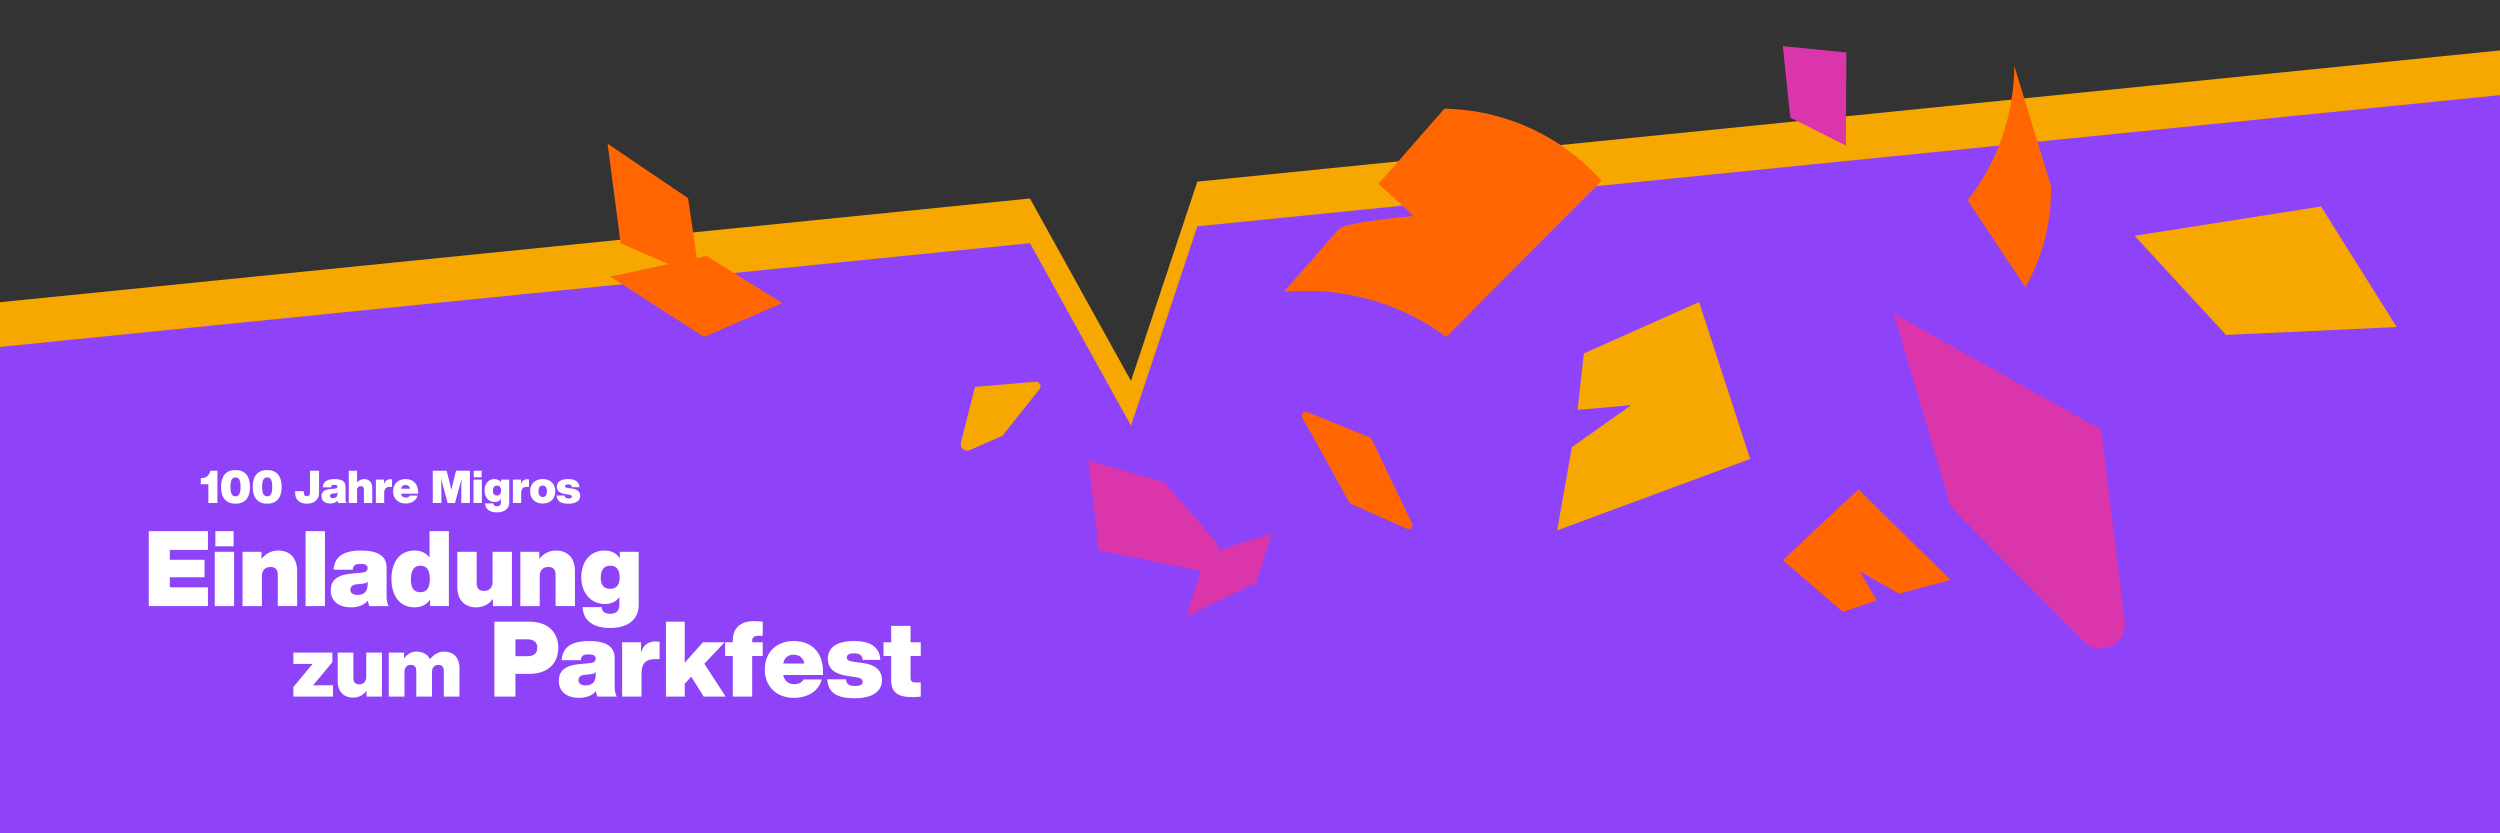 <svg viewBox="0 0 3000 1000" xmlns="http://www.w3.org/2000/svg"><rect x="0" y="0" width="3000" height="1000" fill="#333333" stroke="none"/><defs><style>.d{fill:#ff6602;}.e{fill:#f7a800;}.f{fill:#fff;}.g{fill:#8e43f8;}.h{fill:#db35ab;}</style></defs><g id="a"><polygon points="3100 1100 3100 50.43 1436.83 217.94 1357.19 457.12 1235.93 238.17 -100 372.72 -100 1100 3100 1100" class="e"></polygon><polygon points="3100 1100 3100 104.07 1436.83 271.57 1357.19 510.75 1235.93 291.81 -100 426.35 -100 1100 3100 1100" class="g"></polygon></g><g id="b"><polygon points="938.76 363.7 844.84 404.25 732.29 331.87 847.79 307.11 938.76 363.7" class="d"></polygon><polygon points="839.68 333.36 744.72 291.88 729.12 172.45 825.71 237.87 839.68 333.36" class="d"></polygon><path d="M1153.07,531.23l16.95-66.99,72.76-6.15c4.72-.4,7.63,5.04,4.69,8.75l-44.5,55.99-39.33,17.34c-5.87,2.59-12.14-2.71-10.57-8.93Z" class="e"></path><path d="M1568.85,494.48l74.8,30.38c1.1.45,2,1.29,2.51,2.36l48.16,100.76c1.91,4-2.2,8.22-6.25,6.41l-66.72-29.76c-.94-.42-1.73-1.14-2.23-2.04l-56.25-101.38c-2.18-3.94,1.8-8.43,5.97-6.73Z" class="d"></path><polygon points="1526.2 640.23 1507.57 699.28 1423.97 739.21 1446.9 665.22 1526.2 640.23" class="h"></polygon><path d="M1305.91,552.55l91.72,26.42,59.94,69.42c13.64,15.8-.44,39.91-20.9,35.8l-117.82-23.65-12.94-107.99Z" class="h"></path><polygon points="2215.03 174.66 2148.31 141.09 2139.42 55.37 2215.66 62.99 2215.03 174.66" class="h"></polygon><path d="M1921.93,216.94l-186.34,187.31c-17.45-12.87-42.98-28.64-76.42-40.08-49.35-16.88-92.66-16.34-118.45-13.95,21.88-24.98,43.77-49.96,65.65-74.94,8.1-9.25,90.12-16.1,90.12-16.1l-42.28-38.51c26.37-30.1,52.74-60.2,79.1-90.29,23,.44,64.04,4.26,109.07,26.27,39,19.06,64.91,43.91,79.55,60.3Z" class="d"></path><polygon points="2875.97 392.42 2671.26 401.95 2561.52 282.97 2785.23 247.75 2875.97 392.42" class="e"></polygon><path d="M2272.49,376.24l248.68,139.22,28.42,230.38c3.38,27.36-29.85,43.44-49.21,23.81l-159.52-161.73-68.37-231.67Z" class="h"></path><polygon points="2038.91 362.41 2069.55 456.59 2100.18 550.77 1984.39 593.62 1868.6 636.48 1886.26 536.57 1957.57 486.16 1893.09 491.91 1900.63 424.14 1969.77 393.28 2038.91 362.41" class="e"></polygon><polygon points="2139.42 672.2 2230.07 587.17 2340.51 695.85 2279.05 712.46 2231.4 685.4 2251.86 720.49 2211.36 734.28 2139.42 672.2" class="d"></polygon><path d="M2417.17,79.19l43.96,143.85c.38,16.23-.78,38.52-7.35,64.02-6.29,24.42-15.48,43.8-23.31,57.56-23.12-34.76-46.23-69.52-69.35-104.28,11.69-14.92,25.74-36.13,36.89-63.73,15.91-39.38,19.01-74.66,19.15-97.42Z" class="d"></path></g><g id="c"><path d="M260.89,603.57h-10.86v-22.48h-9.12v-7.22l.87-.05c5.1-.33,9.07-2.23,10.59-8.91h8.53v38.67Z" class="f"></path><path d="M265.23,584.23c0-12.82,5.92-20.2,17.38-20.2s17.38,7.39,17.38,20.2-5.87,20.2-17.38,20.2-17.38-7.39-17.38-20.2ZM288.69,584.23c0-8.63-2.23-11.35-6.08-11.35s-6.08,2.71-6.08,11.35,2.23,11.35,6.08,11.35,6.08-2.71,6.08-11.35Z" class="f"></path><path d="M303.24,584.23c0-12.82,5.92-20.2,17.38-20.2s17.38,7.39,17.38,20.2-5.87,20.2-17.38,20.2-17.38-7.39-17.38-20.2ZM326.7,584.23c0-8.63-2.23-11.35-6.08-11.35s-6.08,2.71-6.08,11.35,2.23,11.35,6.08,11.35,6.08-2.71,6.08-11.35Z" class="f"></path><path d="M354.22,591.89v-2.44h10.37v2.44c0,2.12,1.36,3.53,3.69,3.53s3.69-1.41,3.69-3.53v-26.99h10.86v26.99c0,6.79-4.83,12.54-14.45,12.54-8.8,0-14.17-4.89-14.17-12.54Z" class="f"></path><path d="M405.75,603.57c-.33-.71-.65-1.79-.71-2.88-1.74,2.17-4.72,3.53-8.91,3.53-5.81,0-10.32-3.04-10.32-8.74,0-5,2.99-8.04,11.19-8.74l4.51-.38c2.28-.22,3.37-.81,3.37-2.33,0-1.25-.65-2.23-3.53-2.23s-3.91.6-4.18,2.99h-9.88c.49-6.52,4.78-9.88,14.17-9.88s13.2,3.26,13.2,8.8v14.83c0,2.17.38,4.02,1.14,5.05h-10.05ZM404.89,592.54v-1.63c-.49.65-1.25.92-2.5,1.09l-3.2.33c-2.12.22-3.2,1.09-3.2,2.77s1.36,2.71,3.58,2.71c2.93,0,5.32-1.3,5.32-5.27Z" class="f"></path><path d="M446.7,585.43v18.14h-9.99v-16.02c0-2.61-.98-4.18-3.8-4.18-2.23,0-4.4,1.3-4.4,4.67v15.53h-9.99v-38.67h9.99v14.07c1.9-2.33,4.62-4.07,8.53-4.07,5.32,0,9.67,3.31,9.67,10.54Z" class="f"></path><path d="M470.37,575.27v8.96h-2.61c-4.4,0-6.73,2.17-6.73,7.39v11.95h-9.99v-28.02h9.77v5.54c.98-3.96,3.48-5.97,7.55-5.97.76,0,1.41.05,2.01.16Z" class="f"></path><path d="M501.75,592.43h-20.53c.65,3.2,2.82,4.72,5.59,4.72,2.34,0,3.96-.81,4.94-2.44h9.34c-1.58,6.14-7.49,9.5-14.28,9.5-9.07,0-15.1-5.81-15.1-14.66s5.92-14.66,14.99-14.66,15.04,5.81,15.04,15.75v1.79ZM481.23,586.51h10.92c-.65-3.04-2.66-4.56-5.54-4.56-2.66,0-4.72,1.3-5.38,4.56Z" class="f"></path><path d="M563.87,564.9v38.67h-10.32v-10.97c0-6.46.05-11.89.33-18.08-.71,2.82-1.36,5.32-2.28,8.58l-5.59,20.47h-8.8l-5.59-20.47c-.92-3.26-1.57-5.76-2.28-8.58.27,6.19.33,11.62.33,18.08v10.97h-10.32v-38.67h16.62l3.69,14.66c.65,2.66,1.36,5.54,1.96,8.31.6-2.77,1.3-5.65,1.96-8.31l3.69-14.66h16.62Z" class="f"></path><path d="M568.21,575.54h9.99v28.02h-9.99v-28.02ZM568.54,564.9h9.4v7.82h-9.4v-7.82Z" class="f"></path><path d="M611.11,575.54v27.26c0,7.6-5.43,12.06-14.83,12.06s-13.9-4.45-14.12-10.75h9.83c.11,2.28,1.57,3.42,4.56,3.42s4.56-1.74,4.56-4.34v-4.34c-1.52,2.23-3.86,3.64-7.49,3.64-7.28,0-12.16-5.81-12.16-13.85s4.67-13.74,11.95-13.74c3.91,0,6.41,1.63,7.93,4.07v-3.42h9.78ZM601.28,588.63c0-3.96-1.74-5.92-4.89-5.92s-4.89,2.17-4.89,6.14,1.74,5.81,4.89,5.81,4.89-2.06,4.89-6.03Z" class="f"></path><path d="M634.78,575.27v8.96h-2.61c-4.4,0-6.73,2.17-6.73,7.39v11.95h-9.99v-28.02h9.77v5.54c.98-3.96,3.48-5.97,7.55-5.97.76,0,1.41.05,2.01.16Z" class="f"></path><path d="M636.14,589.56c0-8.85,5.76-14.66,15.1-14.66s15.1,5.81,15.1,14.66-5.76,14.66-15.1,14.66-15.1-5.81-15.1-14.66ZM656.29,589.56c0-4.78-1.9-6.84-5.05-6.84s-5.05,2.06-5.05,6.84,1.9,6.84,5.05,6.84,5.05-2.06,5.05-6.84Z" class="f"></path><path d="M667.96,594.66h9.67c.33,2.61,1.63,3.42,4.67,3.42s3.96-.81,3.96-2.12-.87-2.06-4.24-2.55l-4.02-.6c-5.92-.87-9.72-3.48-9.72-8.74,0-5.87,4.62-9.18,13.47-9.18,10.21,0,13.3,4.45,13.63,9.72h-9.18c-.05-2.61-1.9-3.37-4.45-3.37-2.77,0-3.69.87-3.69,2.12,0,1.36,1.09,1.9,3.48,2.23l4.78.65c6.57.92,9.88,3.69,9.88,8.91,0,5.97-5.21,9.29-14.12,9.29s-13.58-2.66-14.12-9.78Z" class="f"></path><path d="M203.79,659.88v11.87h41.67v20.96h-41.67v12.12h45.71v22.48h-70.97v-89.91h70.97v22.48h-45.71Z" class="f"></path><path d="M257.7,662.16h23.24v65.16h-23.24v-65.16ZM258.46,637.4h21.85v18.18h-21.85v-18.18Z" class="f"></path><path d="M356.58,685.14v42.18h-23.24v-37.25c0-6.06-2.27-9.72-8.84-9.72-5.18,0-10.23,3.03-10.23,10.86v36.12h-23.24v-65.16h22.73v8.59c4.42-5.68,10.86-10.1,20.33-10.1,12.38,0,22.48,7.7,22.48,24.5Z" class="f"></path><path d="M366.68,637.4h23.24v89.91h-23.24v-89.91Z" class="f"></path><path d="M443.2,727.32c-.76-1.64-1.52-4.17-1.64-6.69-4.04,5.05-10.99,8.21-20.71,8.21-13.51,0-23.99-7.07-23.99-20.33,0-11.62,6.95-18.69,26.01-20.33l10.48-.88c5.3-.5,7.83-1.89,7.83-5.43,0-2.91-1.52-5.18-8.21-5.18s-9.09,1.39-9.72,6.95h-22.98c1.14-15.15,11.11-22.98,32.96-22.98s30.69,7.58,30.69,20.46v34.47c0,5.05.88,9.34,2.65,11.74h-23.36ZM441.18,701.68v-3.79c-1.14,1.52-2.9,2.15-5.81,2.53l-7.45.76c-4.92.51-7.45,2.53-7.45,6.44s3.16,6.31,8.33,6.31c6.82,0,12.38-3.03,12.38-12.25Z" class="f"></path><path d="M538.67,637.4v89.91h-22.6v-7.83c-3.92,5.68-9.85,9.34-18.56,9.34-17.55,0-27.78-13.51-27.78-34.1s10.23-34.1,27.78-34.1c8.21,0,14.02,3.28,17.93,8.46v-31.7h23.24ZM515.81,694.74c0-11.11-4.04-15.91-11.37-15.91s-11.37,5.3-11.37,16.42,4.04,15.41,11.37,15.41,11.37-4.8,11.37-15.91Z" class="f"></path><path d="M614.31,662.16v65.16h-22.73v-8.59c-4.42,5.68-10.86,10.1-20.33,10.1-12.38,0-22.48-7.7-22.48-24.5v-42.18h23.24v37.25c0,6.06,2.27,9.72,8.84,9.72,5.18,0,10.23-3.03,10.23-10.86v-36.12h23.24Z" class="f"></path><path d="M689.95,685.14v42.18h-23.24v-37.25c0-6.06-2.27-9.72-8.84-9.72-5.18,0-10.23,3.03-10.23,10.86v36.12h-23.24v-65.16h22.73v8.59c4.42-5.68,10.86-10.1,20.33-10.1,12.38,0,22.48,7.7,22.48,24.5Z" class="f"></path><path d="M766.47,662.16v63.39c0,17.68-12.63,28.03-34.47,28.03s-32.33-10.36-32.83-25h22.86c.25,5.3,3.66,7.96,10.61,7.96s10.61-4.04,10.61-10.1v-10.1c-3.54,5.18-8.97,8.46-17.43,8.46-16.92,0-28.29-13.51-28.29-32.2s10.86-31.95,27.78-31.95c9.09,0,14.9,3.79,18.44,9.47v-7.96h22.73ZM743.61,692.59c0-9.22-4.04-13.76-11.37-13.76s-11.37,5.05-11.37,14.27,4.04,13.51,11.37,13.51,11.37-4.8,11.37-14.02Z" class="f"></path><path d="M399.62,822.31v13.6h-47.56v-11.46l16.77-20.25c2.05-2.56,4.19-5.01,6.44-7.57-3.48.1-6.96.1-10.43.1h-12.78v-13.6h46.74v11.46l-16.77,20.25c-2.05,2.56-4.19,5.01-6.44,7.57,3.48-.1,6.95-.1,10.43-.1h13.6Z" class="f"></path><path d="M458.33,783.14v52.78h-18.41v-6.96c-3.58,4.6-8.8,8.18-16.47,8.18-10.02,0-18.21-6.24-18.21-19.84v-34.16h18.82v30.17c0,4.91,1.84,7.88,7.16,7.88,4.19,0,8.28-2.45,8.28-8.8v-29.25h18.82Z" class="f"></path><path d="M551.41,802.26v33.65h-18.82v-30.17c0-4.91-1.53-7.88-6.65-7.88-4.19,0-7.57,2.45-7.57,8.8v29.25h-18.82v-30.17c0-4.91-1.53-7.88-6.65-7.88-4.19,0-7.57,2.45-7.57,8.8v29.25h-18.82v-52.78h18.41v6.96c3.48-4.6,8.08-8.18,14.83-8.18,7.36,0,13.19,3.07,16.26,9.1,3.78-4.81,9.61-9.1,16.77-9.1,11.05,0,18.61,6.75,18.61,20.35Z" class="f"></path><path d="M669.91,777.32c0,18.94-12.75,31.32-34.48,31.32h-16.92v27.28h-25.26v-89.91h42.18c21.72,0,34.48,12.38,34.48,31.32ZM644.78,777.32c0-6.82-4.55-10.1-11.24-10.1h-15.03v20.21h15.03c6.69,0,11.24-3.28,11.24-10.1Z" class="f"></path><path d="M716.88,835.91c-.76-1.64-1.52-4.17-1.64-6.69-4.04,5.05-10.99,8.21-20.71,8.21-13.51,0-23.99-7.07-23.99-20.33,0-11.62,6.95-18.69,26.01-20.33l10.48-.88c5.3-.5,7.83-1.89,7.83-5.43,0-2.9-1.52-5.18-8.21-5.18s-9.09,1.39-9.72,6.95h-22.98c1.14-15.15,11.11-22.98,32.96-22.98s30.69,7.58,30.69,20.46v34.47c0,5.05.88,9.34,2.65,11.74h-23.36ZM714.86,810.28v-3.79c-1.14,1.52-2.9,2.15-5.81,2.53l-7.45.76c-4.92.51-7.45,2.53-7.45,6.44s3.16,6.31,8.33,6.31c6.82,0,12.38-3.03,12.38-12.25Z" class="f"></path><path d="M791.51,770.12v20.84h-6.06c-10.23,0-15.66,5.05-15.66,17.17v27.78h-23.24v-65.16h22.73v12.88c2.27-9.22,8.08-13.89,17.55-13.89,1.77,0,3.28.13,4.67.38Z" class="f"></path><path d="M829.52,812.05l-7.83,8.33v15.53h-22.6v-89.91h22.6v49.25l21.85-24.5h26.01l-24.37,25.76,25.63,39.4h-26.39l-14.9-23.87Z" class="f"></path><path d="M902.63,768.98v1.77h12.63v16.42h-12.63v48.75h-23.24v-48.75h-9.22v-16.42h9.22v-2.65c0-11.62,6.44-22.73,25.51-22.73,3.41,0,7.2.25,10.36.63v16.92h-5.05c-5.56,0-7.58,2.15-7.58,6.06Z" class="f"></path><path d="M987.61,810.03h-47.73c1.52,7.45,6.57,10.99,13.01,10.99,5.43,0,9.22-1.89,11.49-5.68h21.72c-3.66,14.27-17.43,22.1-33.21,22.1-21.09,0-35.11-13.51-35.11-34.1s13.76-34.1,34.85-34.1,34.98,13.51,34.98,36.62v4.17ZM939.88,796.26h25.38c-1.52-7.07-6.19-10.61-12.88-10.61-6.19,0-10.99,3.03-12.5,10.61Z" class="f"></path><path d="M992.66,815.2h22.48c.76,6.06,3.79,7.96,10.86,7.96s9.22-1.89,9.22-4.92-2.02-4.8-9.85-5.93l-9.34-1.39c-13.76-2.02-22.6-8.08-22.6-20.33,0-13.64,10.73-21.34,31.32-21.34,23.74,0,30.94,10.36,31.7,22.6h-21.34c-.13-6.06-4.42-7.83-10.36-7.83-6.44,0-8.59,2.02-8.59,4.92,0,3.16,2.53,4.42,8.08,5.18l11.11,1.51c15.28,2.15,22.98,8.59,22.98,20.71,0,13.89-12.12,21.59-32.83,21.59s-31.57-6.19-32.83-22.73Z" class="f"></path><path d="M1092.67,787.17v26.01c0,5.43,2.78,5.81,7.45,5.81h4.8v16.92c-3.16.38-6.57.63-9.85.63-18.44,0-25.63-6.06-25.63-20.58v-28.79h-9.22v-16.42h9.22v-19.7h23.24v19.7h12.25v16.42h-12.25Z" class="f"></path></g></svg>